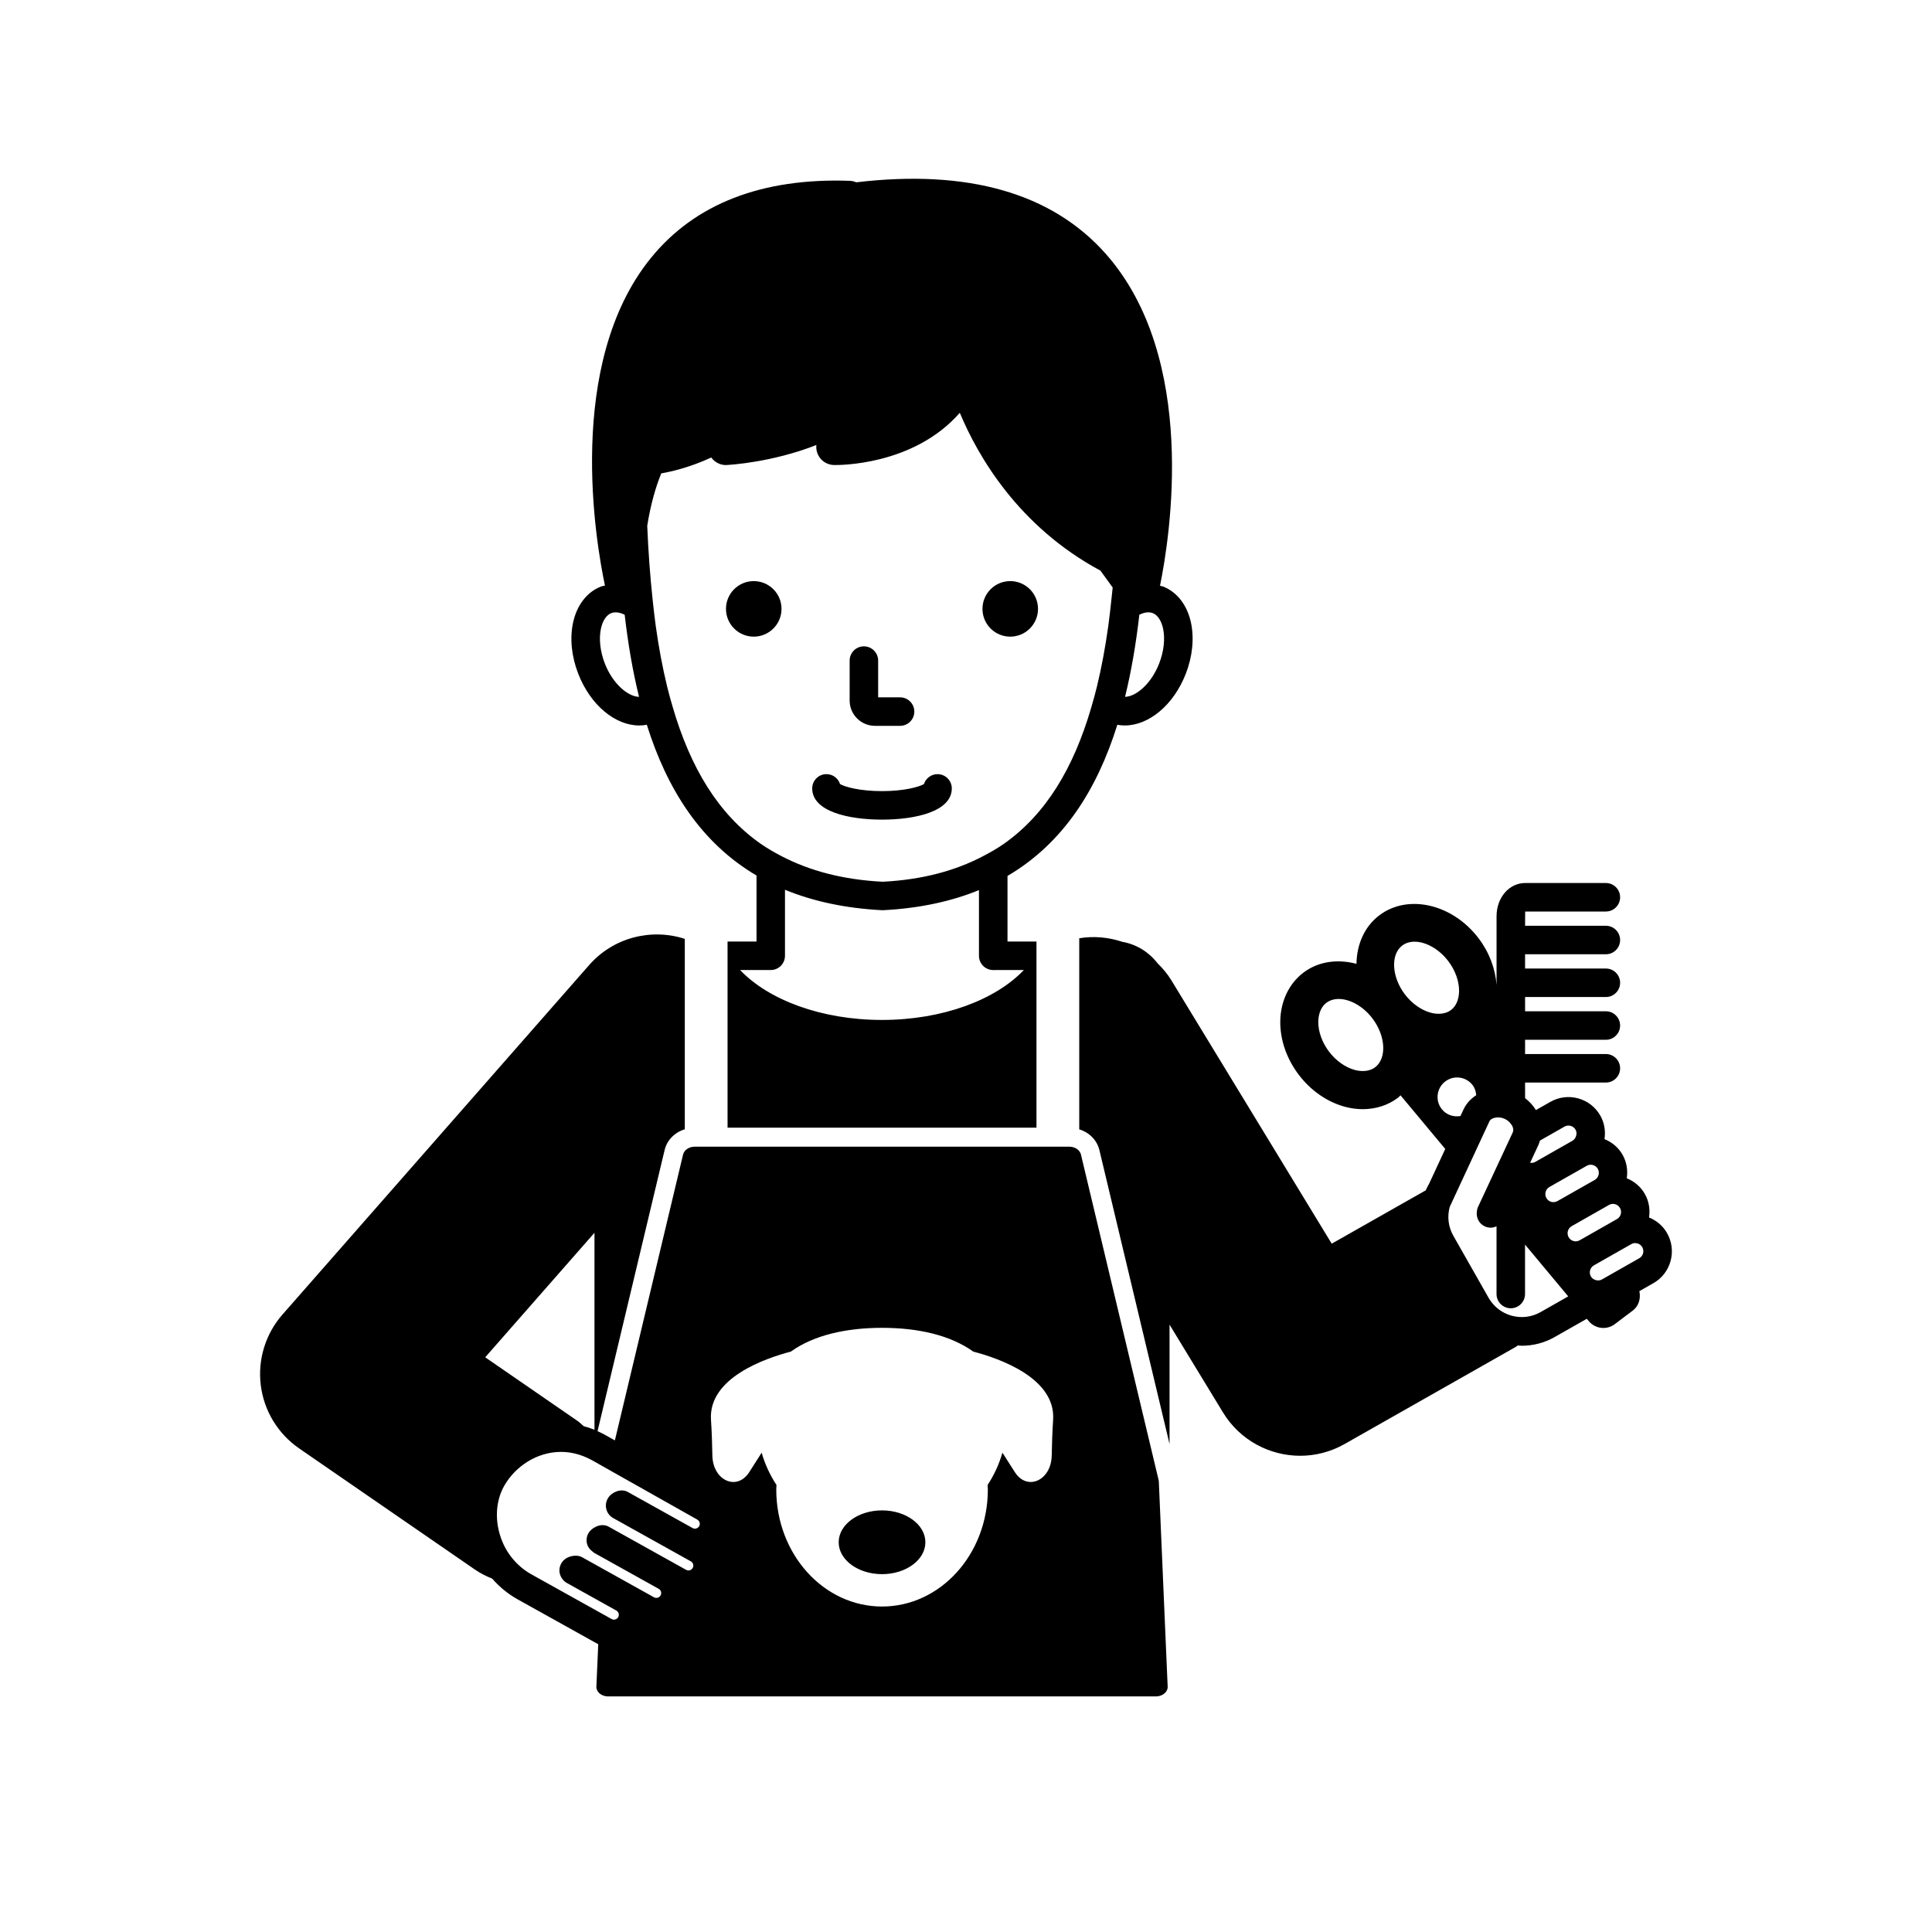 <?xml version="1.0" encoding="UTF-8"?>
<!-- Uploaded to: SVG Repo, www.svgrepo.com, Generator: SVG Repo Mixer Tools -->
<svg fill="#000000" width="800px" height="800px" version="1.1" viewBox="144 144 512 512" xmlns="http://www.w3.org/2000/svg">
 <path d="m459.63 309.05c-0.988-4.664-3.691-8.168-7.406-9.613-0.266-0.105-0.543-0.117-0.812-0.195 2.66-13.016 10.168-60.34-14.426-88.031-14.254-16.051-36.496-22.402-66.07-18.898-0.543-0.234-1.133-0.375-1.746-0.395-23.23-0.809-41.012 6.078-52.668 20.438-22.836 28.125-14.566 75.578-12.184 86.828-0.352 0.098-0.711 0.121-1.055 0.254-3.719 1.445-6.414 4.949-7.406 9.613-0.883 4.156-0.391 8.953 1.387 13.512 3.254 8.355 9.832 13.695 16.152 13.695 0.676 0 1.348-0.062 2.016-0.188 5.359 17.059 14.301 31.246 29.074 39.953v17.488h-7.676v49.328h81.867v-49.328h-7.68v-17.379c14.801-8.695 23.75-22.926 29.105-40.055 0.656 0.121 1.32 0.18 1.988 0.18 6.312 0 12.895-5.34 16.152-13.691 1.773-4.559 2.266-9.359 1.387-13.516zm-155.35 10.77c-1.227-3.152-1.605-6.508-1.031-9.199 0.453-2.125 1.457-3.637 2.754-4.144 0.352-0.137 0.734-0.203 1.145-0.203 0.738 0 1.555 0.223 2.398 0.637 0.867 7.527 2.094 14.828 3.809 21.762-2.894-0.055-6.945-3.379-9.074-8.852zm111.05 81.25c-7.516 7.898-21.516 13.227-37.594 13.227-16.074 0-30.078-5.324-37.594-13.227h8.109c2.086 0 3.777-1.691 3.777-3.777v-17.496c7.363 3.027 15.922 4.922 25.895 5.426 9.812-0.5 18.242-2.363 25.512-5.336v17.41c0 2.086 1.691 3.777 3.777 3.777zm23.199-98.156c-0.25 2.324-0.5 4.644-0.809 6.879-0.785 5.691-1.793 11.066-3.016 16.141-0.461 1.914-0.984 3.754-1.516 5.574-4.633 15.871-11.926 28.234-23.195 36.145-1.664 1.168-3.465 2.184-5.305 3.156-7.406 3.918-16.184 6.32-26.758 6.863-10.551-0.535-19.328-2.894-26.738-6.742-1.969-1.023-3.875-2.109-5.644-3.352-11.289-7.914-18.602-20.258-23.242-36.098-0.535-1.824-1.059-3.664-1.52-5.578-1.227-5.062-2.234-10.426-3.019-16.102-0.309-2.234-0.562-4.555-0.812-6.879-0.668-6.219-1.145-12.734-1.434-19.562 0.883-5.543 2.18-10.145 3.723-13.91 2.324-0.395 7.34-1.477 13.246-4.199 0.93 1.285 2.516 2.102 4.121 1.98 0.836-0.043 11.969-0.68 23.738-5.297-0.059 0.535-0.027 1.082 0.102 1.625 0.504 2.117 2.375 3.625 4.547 3.676 1.012 0.031 21.012 0.277 33.359-13.84 4.762 11.41 15.457 30.098 37.266 41.828l3.25 4.481c-0.098 1.09-0.23 2.137-0.344 3.211zm12.668 16.906c-2.125 5.461-6.16 8.781-9.047 8.852 1.703-6.934 2.926-14.23 3.789-21.762 0.84-0.414 1.656-0.637 2.394-0.637 0.41 0 0.793 0.066 1.141 0.203 1.781 0.695 2.496 2.894 2.762 4.144 0.57 2.691 0.191 6.043-1.039 9.199zm-82.031 9.836v-10.59c0-2.086 1.691-3.777 3.777-3.777 2.086 0 3.777 1.691 3.777 3.777v9.738h5.809c2.086 0 3.777 1.691 3.777 3.777 0 2.086-1.691 3.777-3.777 3.777h-6.66c-3.695 0-6.703-3.008-6.703-6.703zm-18.055-24.297c0 4.062-3.293 7.359-7.359 7.359-4.062 0-7.359-3.297-7.359-7.359s3.293-7.359 7.359-7.359c4.062 0 7.359 3.293 7.359 7.359zm67.973 0c0 4.062-3.293 7.359-7.359 7.359-4.062 0-7.359-3.293-7.359-7.359 0-4.062 3.293-7.359 7.359-7.359 4.066 0 7.359 3.293 7.359 7.359zm-22.848 47.574c0 6.102-9.555 8.277-18.496 8.277s-18.496-2.176-18.496-8.277c0-2.086 1.691-3.777 3.777-3.777 1.684 0 3.113 1.102 3.598 2.629 1.266 0.746 5.238 1.871 11.117 1.871 5.879 0 9.855-1.121 11.121-1.871 0.488-1.523 1.914-2.625 3.598-2.625 2.09-0.004 3.781 1.688 3.781 3.773zm189.56 117.86c-1.086-1.914-2.777-3.336-4.785-4.152 0.316-2.078 0.004-4.266-1.113-6.231-1.086-1.914-2.773-3.336-4.789-4.152 0.316-2.078 0.004-4.266-1.113-6.234s-2.84-3.352-4.789-4.141c0.316-2.078 0.008-4.266-1.105-6.234-1.285-2.258-3.367-3.879-5.871-4.566-2.481-0.684-5.106-0.359-7.367 0.922l-3.828 2.176c-0.73-1.191-1.695-2.269-2.875-3.16v-4.133h21.41c2.086 0 3.777-1.691 3.777-3.781 0-2.086-1.691-3.777-3.777-3.777h-21.41v-3.777h21.41c2.086 0 3.777-1.691 3.777-3.777 0-2.086-1.691-3.777-3.777-3.777h-21.41v-3.777h21.41c2.086 0 3.777-1.691 3.777-3.777 0-2.086-1.691-3.777-3.777-3.777h-21.41v-3.777h21.41c2.086 0 3.777-1.691 3.777-3.777s-1.691-3.777-3.777-3.777h-21.41l0.023-3.777h21.387c2.086 0 3.777-1.691 3.777-3.777 0-2.086-1.691-3.777-3.777-3.777h-21.387c-4.25 0-7.582 3.871-7.582 8.816v18.203c-0.324-4.293-1.914-8.605-4.719-12.316-6.902-9.145-18.727-11.906-26.34-6.148-3.969 3-5.981 7.731-6.066 12.863-4.961-1.32-10.062-0.684-14.035 2.316-3.828 2.887-6.07 7.574-6.156 12.855-0.074 4.887 1.648 9.918 4.856 14.168 3.207 4.246 7.578 7.281 12.301 8.547 1.578 0.422 3.16 0.629 4.703 0.629 3.445 0 6.699-1.031 9.344-3.031 0.25-0.188 0.43-0.438 0.664-0.641l11.852 14.215-4.281 9.223c-0.328 0.566-0.625 1.145-0.891 1.746l-24.914 14.133-42.508-69.816c-1.043-1.711-2.312-3.18-3.676-4.527-2.25-2.906-5.5-4.973-9.266-5.641-3.672-1.215-7.582-1.605-11.457-0.953v50.641c0.922 0.285 1.777 0.707 2.519 1.266 1.395 1.047 2.414 2.516 2.824 4.25l0.953 3.992 17.633 73.895v-31.648l14.16 23.262c4.496 7.387 12.375 11.488 20.461 11.488 4.004 0 8.062-1.008 11.789-3.125l45.367-25.742c0.188-0.105 0.332-0.254 0.516-0.363 0.355 0.023 0.711 0.07 1.07 0.07 2.953 0 5.945-0.742 8.688-2.301l8.527-4.844 0.52 0.625c1.723 2.062 4.762 2.414 6.906 0.793l1.562-1.18 1.645-1.242 1.559-1.176c1.566-1.184 2.16-3.199 1.734-5.144l3.707-2.106c2.254-1.277 3.871-3.359 4.562-5.863 0.691-2.527 0.359-5.144-0.918-7.394zm-21.984-17.449 0.691-0.395c0.324-0.184 0.688-0.281 1.055-0.281 0.191 0 0.383 0.031 0.574 0.078 0.555 0.152 1.02 0.512 1.301 1.008 0.586 1.027 0.223 2.348-0.809 2.934l-0.688 0.391-4.981 2.828-4.223 2.398c-0.496 0.277-1.074 0.344-1.629 0.203-0.551-0.152-1.012-0.512-1.293-1.008-0.586-1.031-0.227-2.348 0.801-2.934l3.894-2.215zm-12.133-5.883 0.094-0.203c0.07-0.152 0.094-0.309 0.156-0.461 0.07-0.176 0.121-0.355 0.18-0.535l4.715-2.68 1.777-1.012c0.328-0.184 0.688-0.281 1.059-0.281 0.191 0 0.383 0.023 0.57 0.078 0.555 0.152 1.02 0.512 1.301 1.008 0.363 0.641 0.324 1.375 0.023 1.996-0.184 0.375-0.441 0.715-0.828 0.938l-2.715 1.543-3.848 2.188-3.324 1.891c-0.41 0.23-0.875 0.281-1.34 0.223zm-43.262-20.617c-1.824 1.367-4.148 1.035-5.371 0.707-2.527-0.676-5.027-2.457-6.863-4.887-1.832-2.43-2.859-5.32-2.82-7.938 0.02-1.266 0.324-3.594 2.148-4.973 0.914-0.688 2.043-1.016 3.262-1.016 2.961 0 6.496 1.918 8.969 5.195 3.5 4.633 3.805 10.543 0.676 12.91zm7.867-19.359c-3.492-4.629-3.805-10.543-0.668-12.91 0.914-0.688 2.035-1.016 3.262-1.016 2.961 0 6.488 1.918 8.969 5.199 1.836 2.43 2.863 5.32 2.824 7.938-0.02 1.266-0.324 3.594-2.148 4.973-1.824 1.367-4.148 1.035-5.371 0.707-2.531-0.684-5.031-2.465-6.867-4.891zm9.73 30.355c-1.723-2.281-1.27-5.531 1.012-7.254 2.281-1.723 5.531-1.27 7.254 1.012 0.602 0.797 0.848 1.715 0.934 2.644-1.418 0.918-2.606 2.16-3.352 3.75l-0.82 1.77c-1.855 0.324-3.816-0.316-5.027-1.922zm29.703 51.922-3.457 1.961c-4.828 2.754-11.012 1.047-13.766-3.789l-9.34-16.434c-1.332-2.344-1.672-5.07-0.957-7.672l0.043-0.09 1.242-2.672 9.23-19.895c0.266-0.566 0.992-0.938 1.891-1.023 0.664-0.062 1.414 0.012 2.188 0.375 0.777 0.363 1.316 0.891 1.695 1.438 0.086 0.125 0.188 0.242 0.25 0.367 0.32 0.625 0.395 1.262 0.176 1.738l-7.734 16.598-1.543 3.309c-0.148 0.316-0.18 0.648-0.234 0.977-0.273 1.633 0.488 3.309 2.066 4.043 0.516 0.242 1.059 0.355 1.59 0.355 0.539 0 1.055-0.148 1.539-0.367v17.949c0 2.086 1.691 3.777 3.777 3.777 2.086 0 3.777-1.691 3.777-3.777v-13.102l9.117 10.934 2.328 2.793zm6.914-17.074c-0.5 0.277-1.086 0.359-1.629 0.203-0.551-0.152-1.012-0.512-1.293-1.008-0.586-1.031-0.227-2.348 0.801-2.934l4.789-2.723 4.406-2.504 0.691-0.395c0.324-0.184 0.688-0.281 1.055-0.281 0.191 0 0.383 0.031 0.574 0.078 0.551 0.152 1.012 0.512 1.293 1.008 0.586 1.031 0.227 2.348-0.801 2.934l-0.688 0.391-4.082 2.32zm16.797 3.469c-0.152 0.551-0.512 1.012-1.008 1.293h-0.004l-1.773 1.008-2.102 1.195-6.008 3.414c-0.449 0.262-0.949 0.305-1.422 0.223-0.613-0.109-1.18-0.449-1.508-1.027-0.586-1.031-0.223-2.348 0.809-2.934l5.688-3.231 1.531-0.871 2.672-1.516c0.324-0.184 0.688-0.281 1.055-0.281 0.059 0 0.113 0.02 0.172 0.023 0.133 0.012 0.27 0.02 0.398 0.055 0.555 0.152 1.012 0.512 1.305 1.02 0.273 0.5 0.348 1.074 0.195 1.629zm-126.22 109.39-2.106-48.945c-0.012-0.129-0.023-0.254-0.059-0.383l-20.586-86.277c-0.074-0.324-0.238-0.617-0.445-0.879-0.562-0.711-1.535-1.176-2.625-1.176h-99.289c-1.09 0-2.062 0.469-2.625 1.176-0.207 0.262-0.367 0.555-0.445 0.875l-18.078 75.785-2.285-1.285-0.531-0.297c-0.59-0.324-1.188-0.59-1.781-0.859l16.824-70.516 0.707-2.957 0.246-1.031c0.41-1.734 1.434-3.203 2.828-4.246 0.742-0.555 1.598-0.977 2.519-1.262v-49.949l-0.004-0.512c-8.816-2.856-18.875-0.438-25.367 6.973l-81.238 92.574c-4.508 5.137-6.602 11.949-5.762 18.73 0.84 6.785 4.543 12.879 10.168 16.758l46.602 32.117c1.453 1.004 2.996 1.758 4.566 2.398 1.906 2.191 4.18 4.062 6.742 5.488l16.422 9.148 2.461 1.371 1.473 0.82 0.867 0.48c0.043 0.023 0.09 0.031 0.133 0.051l-0.254 5.832-0.238 5.418c-0.031 0.738 0.336 1.285 0.648 1.613 0.602 0.629 1.504 0.988 2.473 0.988h145.15c0.969 0 1.875-0.359 2.477-0.988 0.316-0.328 0.684-0.875 0.648-1.613zm-180.62-81.848 28.957-32.996v52.203c-0.949-0.391-1.902-0.695-2.856-0.953-0.559-0.465-1.043-0.984-1.652-1.402zm56.707 44.75c-0.344 0.613-1.148 0.848-1.75 0.5h-0.004l-17.176-9.57c-0.953-0.531-2.074-0.496-3.082-0.105-0.922 0.355-1.746 1.012-2.234 1.879-0.492 0.875-0.613 1.91-0.344 2.879 0.273 0.965 0.922 1.781 1.797 2.273l0.016 0.008 20.562 11.461c0.398 0.223 0.551 0.582 0.605 0.773 0.055 0.191 0.117 0.574-0.109 0.98-0.219 0.398-0.574 0.547-0.77 0.605-0.195 0.055-0.582 0.113-0.977-0.109l-20.094-11.199-0.484-0.27c-0.418-0.23-0.871-0.332-1.332-0.371-0.824-0.066-1.641 0.188-2.379 0.621-0.066 0.039-0.141 0.07-0.207 0.117-0.562 0.371-1.074 0.824-1.402 1.41-0.488 0.875-0.613 1.914-0.34 2.879 0.234 0.824 0.781 1.5 1.473 1.996 0.117 0.082 0.199 0.207 0.324 0.277l0.152 0.086 0.18 0.102 1.828 1.02 15.016 8.367c0.402 0.223 0.555 0.582 0.609 0.777 0.055 0.191 0.117 0.57-0.109 0.973-0.223 0.398-0.574 0.551-0.77 0.605-0.188 0.055-0.574 0.117-0.977-0.109l-13.891-7.742-1.879-1.047-0.605-0.336-1.043-0.582-1.418-0.789-0.258-0.145c-1.199-0.664-3.027-0.41-4.195 0.32-1.133 0.707-1.809 1.965-1.777 3.297 0.02 0.707 0.25 1.363 0.621 1.934 0.332 0.516 0.766 0.965 1.316 1.273l3.91 2.18 2.461 1.371 0.988 0.551 1.492 0.832 4.305 2.398c0.395 0.223 0.547 0.582 0.602 0.773 0.055 0.191 0.113 0.574-0.109 0.973-0.34 0.609-1.152 0.852-1.75 0.5l-3.176-1.77-1.367-0.762-1.109-0.617-11.457-6.383-4.109-2.289c-3.519-1.957-6.289-5.094-7.797-8.828-2.047-5.047-1.816-10.566 0.613-14.766 2.961-5.106 8.656-8.879 14.992-8.879 2.566 0 5.242 0.637 7.883 2.039 0.074 0.039 0.152 0.066 0.227 0.109l0.758 0.426 1.301 0.734 2.281 1.289 1.355 0.766 22.309 12.578c0.402 0.223 0.555 0.586 0.609 0.777 0.059 0.18 0.117 0.566-0.105 0.957zm93.422-18.734c-0.109 6.637-6.512 9.535-9.777 4.41l-3.285-5.148c-0.875 3.055-2.203 5.926-3.922 8.539 0.012 0.406 0.055 0.805 0.055 1.215 0 17.129-12.551 31.016-28.035 31.016s-28.035-13.887-28.035-31.016c0-0.41 0.039-0.809 0.055-1.215-1.723-2.613-3.055-5.484-3.926-8.539l-3.281 5.148c-3.266 5.125-9.672 2.231-9.781-4.41-0.051-3.102-0.16-6.316-0.367-9.473-0.715-11.078 14.367-16.273 21.16-18.051 6.047-4.344 14.625-6.301 24.176-6.301s18.129 1.957 24.176 6.301c6.797 1.777 21.875 6.973 21.16 18.051-0.207 3.152-0.32 6.371-0.371 9.473zm-56.457 23.004c0-4.668 5.144-8.449 11.488-8.449s11.488 3.781 11.488 8.449c0 4.668-5.144 8.449-11.488 8.449s-11.488-3.785-11.488-8.449z"/>
</svg>